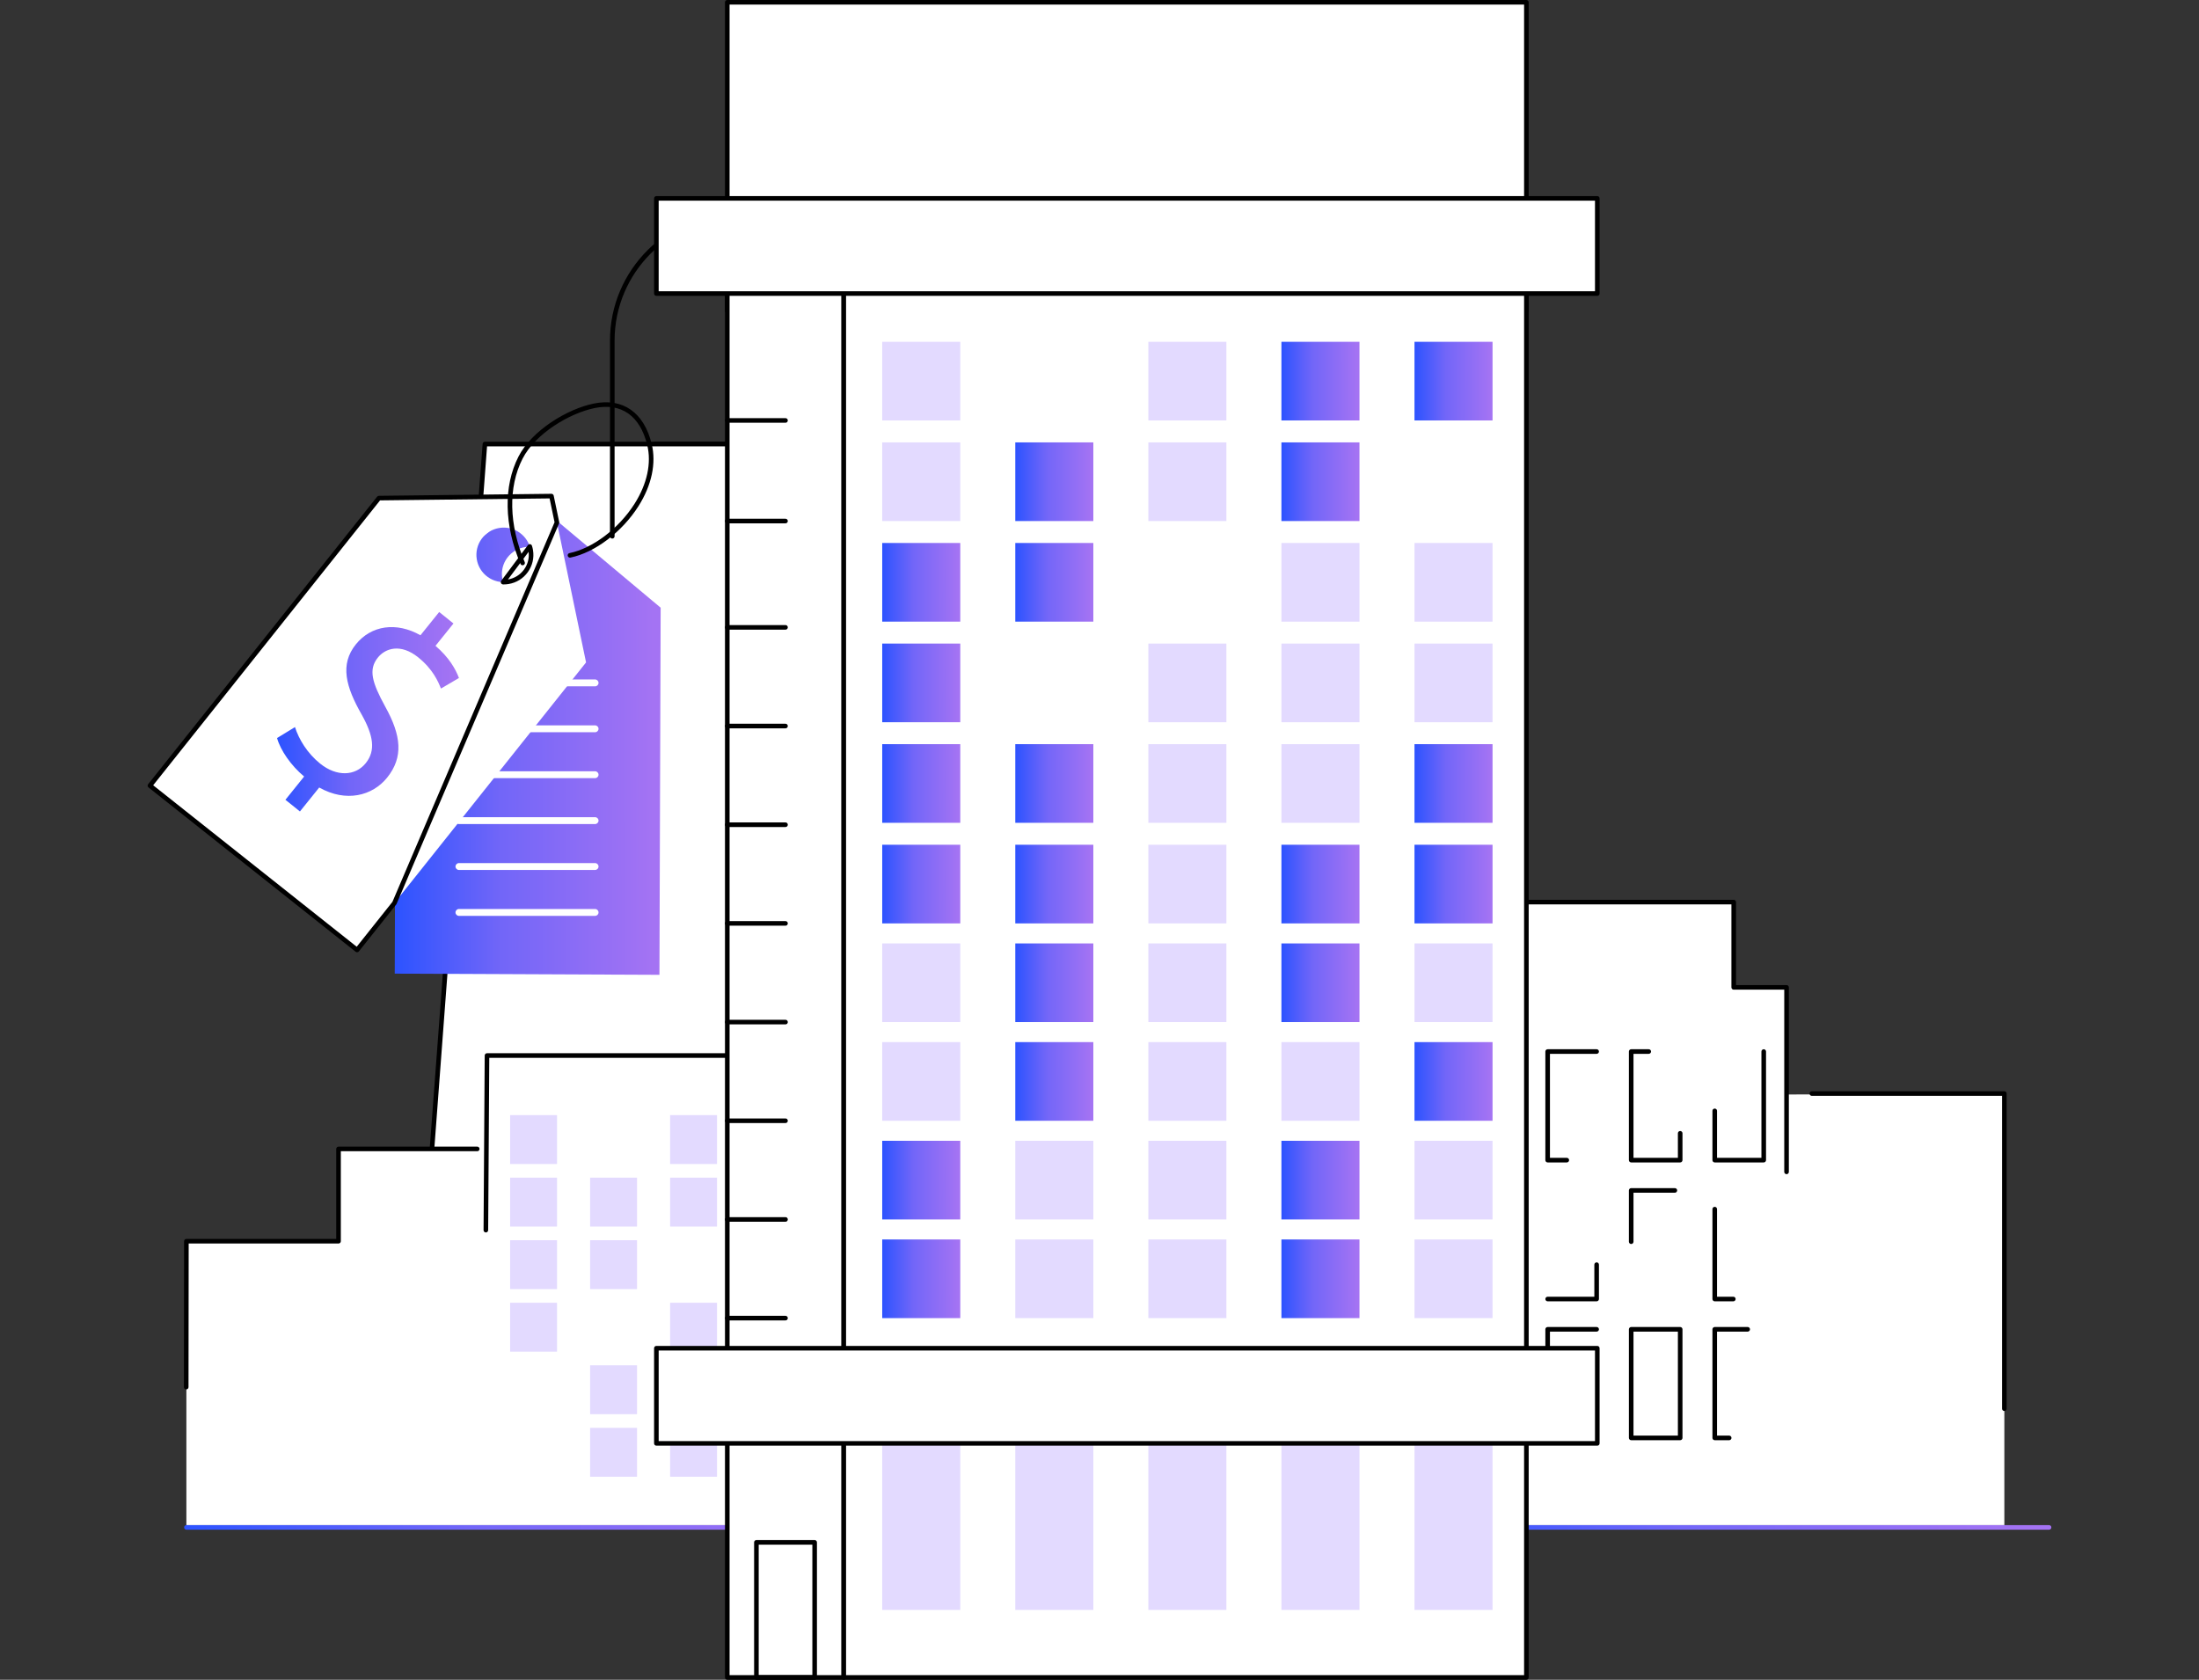 <?xml version="1.0" encoding="UTF-8"?>
<svg xmlns="http://www.w3.org/2000/svg" width="360" height="275" viewBox="0 0 360 275" fill="none">
  <rect x="0" y="0" width="360" height="275" fill="#333333" stroke="none"/>
  <path d="M169.318 94.765C169.109 94.765 168.94 94.596 168.94 94.39V55.75C168.94 44.619 159.857 35.564 148.691 35.564C137.527 35.564 128.442 44.619 128.442 55.75V94.39C128.442 94.596 128.274 94.765 128.066 94.765C127.859 94.765 127.69 94.596 127.69 94.39V55.75C127.69 44.206 137.112 34.813 148.691 34.813C160.272 34.813 169.693 44.206 169.693 55.75V94.39C169.693 94.596 169.524 94.765 169.318 94.765Z" fill="black"></path>
  <path d="M201.291 196.218H97.938L107.214 72.696H192.015L201.291 196.218Z" fill="white"></path>
  <path d="M98.344 195.842H200.886L191.667 73.071H107.562L98.344 195.842ZM201.291 196.593H97.938C97.834 196.593 97.734 196.549 97.663 196.472C97.591 196.397 97.555 196.293 97.564 196.189L106.84 72.666C106.854 72.47 107.017 72.318 107.214 72.318H192.015C192.211 72.318 192.375 72.47 192.391 72.666L201.667 196.189C201.674 196.293 201.638 196.397 201.566 196.472C201.496 196.549 201.395 196.593 201.291 196.593Z" fill="black"></path>
  <path d="M173.463 196.218H70.111L79.387 72.696H164.187L173.463 196.218Z" fill="white"></path>
  <path d="M70.516 195.842H173.059L163.839 73.071H79.736L70.516 195.842ZM173.463 196.593H70.112C70.006 196.593 69.907 196.549 69.835 196.472C69.763 196.397 69.727 196.293 69.736 196.189L79.012 72.666C79.027 72.47 79.189 72.318 79.388 72.318H164.187C164.385 72.318 164.547 72.47 164.563 72.666L173.839 196.189C173.847 196.293 173.812 196.397 173.74 196.472C173.668 196.549 173.569 196.593 173.463 196.593Z" fill="black"></path>
  <path d="M141.489 88.17C141.281 88.17 141.114 88.003 141.114 87.794V55.75C141.114 44.619 132.029 35.564 120.864 35.564C109.698 35.564 100.615 44.619 100.615 55.75V87.794C100.615 88.003 100.446 88.17 100.238 88.17C100.031 88.17 99.862 88.003 99.862 87.794V55.75C99.862 44.206 109.283 34.813 120.864 34.813C132.444 34.813 141.865 44.206 141.865 55.75V87.794C141.865 88.003 141.698 88.17 141.489 88.17Z" fill="black"></path>
  <path d="M202.78 127.271C202.572 127.271 202.405 127.104 202.405 126.895V102.835C202.405 95.982 197.158 90.408 190.707 90.408C184.259 90.408 179.012 95.982 179.012 102.835V126.895C179.012 127.104 178.843 127.271 178.636 127.271C178.428 127.271 178.261 127.104 178.261 126.895V102.835C178.261 95.568 183.844 89.655 190.707 89.655C197.571 89.655 203.156 95.568 203.156 102.835V126.895C203.156 127.104 202.987 127.271 202.78 127.271Z" fill="black"></path>
  <path d="M221.056 195.559H160.564L165.993 118.641H215.626L221.056 195.559Z" fill="white"></path>
  <path d="M160.967 195.184H220.653L215.276 119.016H166.343L160.967 195.184ZM221.056 195.935H160.564C160.46 195.935 160.359 195.892 160.289 195.815C160.217 195.738 160.181 195.636 160.188 195.532L165.618 118.614C165.631 118.417 165.795 118.265 165.993 118.265H215.626C215.824 118.265 215.988 118.417 216.002 118.614L221.431 195.532C221.438 195.636 221.402 195.738 221.331 195.815C221.259 195.892 221.16 195.935 221.056 195.935Z" fill="black"></path>
  <path d="M204.767 196.327H144.276L149.705 117.886H199.338L204.767 196.327Z" fill="white"></path>
  <path d="M144.679 195.952H204.365L198.988 118.264H150.055L144.679 195.952ZM204.768 196.703H144.276C144.172 196.703 144.073 196.66 144.001 196.583C143.931 196.508 143.893 196.406 143.902 196.302L149.33 117.861C149.343 117.664 149.507 117.511 149.705 117.511H199.338C199.536 117.511 199.7 117.664 199.714 117.861L205.143 196.302C205.15 196.406 205.114 196.508 205.042 196.583C204.972 196.66 204.872 196.703 204.768 196.703Z" fill="black"></path>
  <path d="M213.115 188.899C212.922 188.899 212.756 188.75 212.741 188.554L207.966 128.051C207.949 127.844 208.104 127.663 208.311 127.646C208.519 127.629 208.698 127.785 208.715 127.991L213.491 188.494C213.508 188.701 213.352 188.882 213.146 188.899C213.136 188.899 213.125 188.899 213.115 188.899Z" fill="black"></path>
  <path d="M186.053 127.271C185.847 127.271 185.677 127.104 185.677 126.895V102.835C185.677 95.982 180.431 90.408 173.982 90.408C167.532 90.408 162.285 95.982 162.285 102.835V126.895C162.285 127.104 162.118 127.271 161.909 127.271C161.703 127.271 161.534 127.104 161.534 126.895V102.835C161.534 95.568 167.117 89.655 173.982 89.655C180.846 89.655 186.429 95.568 186.429 102.835V126.895C186.429 127.104 186.261 127.271 186.053 127.271Z" fill="black"></path>
  <path d="M89.939 96.995C88.269 98.812 85.436 98.934 83.613 97.268C81.793 95.602 81.67 92.779 83.34 90.963C85.011 89.147 87.844 89.024 89.667 90.691C91.487 92.357 91.61 95.179 89.939 96.995ZM108.156 99.487L86.797 81.602L64.823 99.294L64.622 159.399L107.957 159.592L108.156 99.487Z" fill="url(#paint0_linear_3517_6426)"></path>
  <path d="M97.422 112.363H75.136C74.824 112.363 74.571 112.11 74.571 111.8C74.571 111.487 74.824 111.235 75.136 111.235H97.422C97.733 111.235 97.986 111.487 97.986 111.8C97.986 112.11 97.733 112.363 97.422 112.363Z" fill="white"></path>
  <path d="M97.422 119.878H75.136C74.824 119.878 74.571 119.626 74.571 119.315C74.571 119.005 74.824 118.752 75.136 118.752H97.422C97.733 118.752 97.986 119.005 97.986 119.315C97.986 119.626 97.733 119.878 97.422 119.878Z" fill="white"></path>
  <path d="M97.422 127.396H75.136C74.824 127.396 74.571 127.143 74.571 126.831C74.571 126.52 74.824 126.267 75.136 126.267H97.422C97.733 126.267 97.986 126.52 97.986 126.831C97.986 127.143 97.733 127.396 97.422 127.396Z" fill="white"></path>
  <path d="M97.422 134.911H75.136C74.824 134.911 74.571 134.658 74.571 134.347C74.571 134.035 74.824 133.782 75.136 133.782H97.422C97.733 133.782 97.986 134.035 97.986 134.347C97.986 134.658 97.733 134.911 97.422 134.911Z" fill="white"></path>
  <path d="M97.422 142.426H75.136C74.824 142.426 74.571 142.173 74.571 141.863C74.571 141.552 74.824 141.299 75.136 141.299H97.422C97.733 141.299 97.986 141.552 97.986 141.863C97.986 142.173 97.733 142.426 97.422 142.426Z" fill="white"></path>
  <path d="M97.422 149.943H75.136C74.824 149.943 74.571 149.691 74.571 149.378C74.571 149.068 74.824 148.815 75.136 148.815H97.422C97.733 148.815 97.986 149.068 97.986 149.378C97.986 149.691 97.733 149.943 97.422 149.943Z" fill="white"></path>
  <path d="M83.186 95.245C80.747 95.641 78.447 93.987 78.051 91.553C77.655 89.123 79.312 86.829 81.752 86.434C84.192 86.038 86.492 87.691 86.888 90.126C87.282 92.559 85.628 94.849 83.186 95.245ZM95.944 108.446L90.281 81.218L62.037 81.548L24.549 128.62L58.457 155.521L95.944 108.446Z" fill="white"></path>
  <path d="M86.54 90.343L83.157 94.869C84.226 94.687 85.162 94.106 85.797 93.229C86.405 92.386 86.666 91.367 86.54 90.343ZM82.462 95.68C82.427 95.68 82.392 95.678 82.356 95.678C82.216 95.675 82.088 95.593 82.027 95.467C81.966 95.34 81.979 95.19 82.063 95.077L86.427 89.238C86.51 89.126 86.65 89.069 86.789 89.091C86.927 89.115 87.041 89.213 87.086 89.347C87.161 89.58 87.219 89.82 87.258 90.066C87.467 91.341 87.163 92.621 86.405 93.669C85.648 94.717 84.527 95.409 83.248 95.615C82.987 95.658 82.724 95.68 82.462 95.68ZM25.076 128.559L58.397 154.994L64.246 147.647L90.787 85.502L89.975 81.598L62.22 81.919L25.076 128.559ZM58.457 155.896C58.375 155.896 58.291 155.869 58.223 155.815L24.315 128.914C24.236 128.853 24.187 128.762 24.175 128.662C24.163 128.563 24.192 128.464 24.255 128.385L61.743 81.312C61.813 81.225 61.919 81.172 62.032 81.172L90.275 80.842C90.448 80.835 90.612 80.967 90.647 81.143L91.547 85.464C91.563 85.54 91.554 85.618 91.525 85.688L64.918 147.989C64.904 148.019 64.887 148.048 64.866 148.076L58.751 155.755C58.677 155.849 58.568 155.896 58.457 155.896Z" fill="black"></path>
  <path d="M46.727 130.937L49.79 127.129C47.634 125.332 45.918 122.835 45.356 120.829L48.293 119.032C48.923 121.029 50.307 123.321 52.419 125.019C55.098 127.174 58.151 127.083 59.881 124.934C61.549 122.86 61.11 120.396 59.23 117.021C56.596 112.418 55.616 108.774 58.255 105.493C60.774 102.364 64.909 101.777 68.834 104.003L71.899 100.195L74.236 102.074L71.294 105.732C73.497 107.627 74.557 109.473 75.136 110.994L72.189 112.725C71.762 111.636 70.883 109.562 68.469 107.621C65.566 105.286 63.077 106.142 61.863 107.649C60.285 109.61 60.892 111.713 63.08 115.709C65.691 120.416 66.075 123.954 63.376 127.31C60.978 130.289 56.659 131.41 52.259 128.927L49.104 132.847L46.727 130.937Z" fill="url(#paint1_linear_3517_6426)"></path>
  <path d="M85.554 92.543C85.407 92.543 85.269 92.458 85.208 92.314C82.524 85.999 82.402 79.6 84.876 74.757C87.081 70.441 92.882 66.948 97.216 66.066C101.97 65.1 105.423 67.51 106.688 72.68C107.46 75.829 106.69 79.448 104.523 82.867C101.849 87.088 97.373 90.471 93.384 91.285C93.181 91.328 92.983 91.195 92.94 90.991C92.899 90.788 93.031 90.59 93.234 90.549C97.034 89.773 101.317 86.525 103.888 82.466C105.945 79.219 106.679 75.807 105.959 72.859C104.784 68.065 101.733 65.914 97.366 66.803C93.207 67.65 87.647 70.984 85.546 75.099C83.174 79.743 83.302 85.91 85.901 92.021C85.981 92.212 85.892 92.432 85.701 92.514C85.653 92.534 85.604 92.543 85.554 92.543Z" fill="black"></path>
  <path d="M292.78 179.185L292.478 179.178V161.645H283.827V147.683H231.023V161.645H222.374V177.545H192.498V187.405L175.348 187.48L175.242 159H143.285V172.489L141.998 172.805H79.727V188.096L55.424 188.004V203.204H30.512V249.687H328.134V229.826V203.204V179.031L292.78 179.185Z" fill="white"></path>
  <path d="M328.135 230.999C327.926 230.999 327.759 230.83 327.759 230.624V179.409H296.617C296.41 179.409 296.241 179.24 296.241 179.032C296.241 178.825 296.41 178.656 296.617 178.656H328.135C328.341 178.656 328.51 178.825 328.51 179.032V230.624C328.51 230.83 328.341 230.999 328.135 230.999Z" fill="black"></path>
  <path d="M146.91 238.374C146.704 238.374 146.535 238.205 146.535 237.999V196.744C146.535 196.535 146.704 196.366 146.91 196.366C147.119 196.366 147.286 196.535 147.286 196.744V237.999C147.286 238.205 147.119 238.374 146.91 238.374Z" fill="black"></path>
  <path d="M79.541 201.771C79.539 201.771 79.539 201.771 79.538 201.771C79.331 201.769 79.164 201.6 79.164 201.393L79.352 172.803C79.353 172.597 79.521 172.429 79.727 172.429H135.896C136.104 172.429 136.272 172.598 136.272 172.805C136.272 173.013 136.104 173.181 135.896 173.181H80.101L79.917 201.398C79.915 201.605 79.746 201.771 79.541 201.771Z" fill="black"></path>
  <path d="M91.192 190.567H83.512V182.56H91.192V190.567Z" fill="#E3DAFF"></path>
  <path d="M117.385 190.567H109.705V182.56H117.385V190.567Z" fill="#E3DAFF"></path>
  <path d="M130.482 190.567H122.802V182.56H130.482V190.567Z" fill="#E3DAFF"></path>
  <path d="M143.579 190.567H135.898V182.56H143.579V190.567Z" fill="#E3DAFF"></path>
  <path d="M91.192 200.806H83.512V192.799H91.192V200.806Z" fill="#E3DAFF"></path>
  <path d="M104.289 200.806H96.609V192.799H104.289V200.806Z" fill="#E3DAFF"></path>
  <path d="M117.385 200.806H109.705V192.799H117.385V200.806Z" fill="#E3DAFF"></path>
  <path d="M130.482 200.806H122.802V192.799H130.482V200.806Z" fill="#E3DAFF"></path>
  <path d="M91.192 211.045H83.512V203.039H91.192V211.045Z" fill="#E3DAFF"></path>
  <path d="M104.289 211.045H96.609V203.039H104.289V211.045Z" fill="#E3DAFF"></path>
  <path d="M130.482 211.045H122.802V203.039H130.482V211.045Z" fill="#E3DAFF"></path>
  <path d="M143.579 211.045H135.898V203.039H143.579V211.045Z" fill="#E3DAFF"></path>
  <path d="M91.192 221.285H83.512V213.278H91.192V221.285Z" fill="#E3DAFF"></path>
  <path d="M117.385 221.285H109.705V213.278H117.385V221.285Z" fill="#E3DAFF"></path>
  <path d="M130.482 221.285H122.802V213.278H130.482V221.285Z" fill="#E3DAFF"></path>
  <path d="M143.579 221.285H135.898V213.278H143.579V221.285Z" fill="#E3DAFF"></path>
  <path d="M104.289 231.524H96.609V223.518H104.289V231.524Z" fill="#E3DAFF"></path>
  <path d="M117.385 231.524H109.705V223.518H117.385V231.524Z" fill="#E3DAFF"></path>
  <path d="M130.482 231.524H122.802V223.518H130.482V231.524Z" fill="#E3DAFF"></path>
  <path d="M143.579 231.524H135.898V223.518H143.579V231.524Z" fill="#E3DAFF"></path>
  <path d="M104.289 241.764H96.609V233.757H104.289V241.764Z" fill="#E3DAFF"></path>
  <path d="M117.385 241.764H109.705V233.757H117.385V241.764Z" fill="#E3DAFF"></path>
  <path d="M234.035 190.306H226.014C225.807 190.306 225.638 190.137 225.638 189.93C225.638 189.722 225.807 189.555 226.014 189.555H233.658V172.527H226.014C225.807 172.527 225.638 172.358 225.638 172.151C225.638 171.943 225.807 171.776 226.014 171.776H234.035C234.242 171.776 234.411 171.943 234.411 172.151V189.93C234.411 190.137 234.242 190.306 234.035 190.306Z" fill="black"></path>
  <path d="M247.711 190.306H239.691C239.483 190.306 239.314 190.137 239.314 189.93V172.151C239.314 171.943 239.483 171.776 239.691 171.776C239.898 171.776 240.067 171.943 240.067 172.151V189.555H247.335V182.98C247.335 182.773 247.502 182.604 247.711 182.604C247.919 182.604 248.086 182.773 248.086 182.98V189.93C248.086 190.137 247.919 190.306 247.711 190.306Z" fill="black"></path>
  <path d="M256.502 190.306H253.368C253.159 190.306 252.992 190.137 252.992 189.93V172.151C252.992 171.943 253.159 171.776 253.368 171.776H261.387C261.595 171.776 261.764 171.943 261.764 172.151C261.764 172.358 261.595 172.527 261.387 172.527H253.743V189.555H256.502C256.711 189.555 256.878 189.722 256.878 189.93C256.878 190.137 256.711 190.306 256.502 190.306Z" fill="black"></path>
  <path d="M275.065 190.306H267.044C266.837 190.306 266.668 190.137 266.668 189.93V172.151C266.668 171.943 266.837 171.776 267.044 171.776H269.917C270.125 171.776 270.294 171.943 270.294 172.151C270.294 172.358 270.125 172.527 269.917 172.527H267.421V189.555H274.689V185.538C274.689 185.33 274.856 185.163 275.065 185.163C275.273 185.163 275.44 185.33 275.44 185.538V189.93C275.44 190.137 275.273 190.306 275.065 190.306Z" fill="black"></path>
  <path d="M288.742 190.306H280.721C280.513 190.306 280.345 190.137 280.345 189.93V181.862C280.345 181.654 280.513 181.486 280.721 181.486C280.929 181.486 281.096 181.654 281.096 181.862V189.555H288.365V172.151C288.365 171.943 288.534 171.776 288.742 171.776C288.949 171.776 289.118 171.943 289.118 172.151V189.93C289.118 190.137 288.949 190.306 288.742 190.306Z" fill="black"></path>
  <path d="M234.035 213.043H226.014C225.807 213.043 225.638 212.876 225.638 212.667V194.889C225.638 194.682 225.807 194.513 226.014 194.513C226.222 194.513 226.39 194.682 226.39 194.889V212.292H233.658V203.285C233.658 203.077 233.827 202.909 234.035 202.909C234.242 202.909 234.411 203.077 234.411 203.285V212.667C234.411 212.876 234.242 213.043 234.035 213.043Z" fill="black"></path>
  <path d="M243.232 213.043H239.691C239.483 213.043 239.314 212.876 239.314 212.667V194.889C239.314 194.682 239.483 194.513 239.691 194.513H247.711C247.919 194.513 248.086 194.682 248.086 194.889C248.086 195.097 247.919 195.264 247.711 195.264H240.067V212.292H243.232C243.439 212.292 243.608 212.461 243.608 212.667C243.608 212.876 243.439 213.043 243.232 213.043Z" fill="black"></path>
  <path d="M247.711 235.782C247.502 235.782 247.335 235.613 247.335 235.406V217.667H240.067V226.321C240.067 226.527 239.898 226.696 239.691 226.696C239.483 226.696 239.314 226.527 239.314 226.321V217.291C239.314 217.085 239.483 216.916 239.691 216.916H247.711C247.919 216.916 248.086 217.085 248.086 217.291V235.406C248.086 235.613 247.919 235.782 247.711 235.782Z" fill="black"></path>
  <path d="M261.387 213.043H253.368C253.159 213.043 252.992 212.876 252.992 212.667C252.992 212.461 253.159 212.292 253.368 212.292H261.011V207.042C261.011 206.835 261.18 206.666 261.387 206.666C261.595 206.666 261.764 206.835 261.764 207.042V212.667C261.764 212.876 261.595 213.043 261.387 213.043Z" fill="black"></path>
  <path d="M234.035 235.389H226.014C225.807 235.389 225.638 235.221 225.638 235.013C225.638 234.805 225.807 234.638 226.014 234.638H233.658V229.387C233.658 229.181 233.827 229.012 234.035 229.012C234.242 229.012 234.411 229.181 234.411 229.387V235.013C234.411 235.221 234.242 235.389 234.035 235.389Z" fill="black"></path>
  <path d="M267.043 203.66C266.837 203.66 266.668 203.492 266.668 203.284V194.888C266.668 194.682 266.837 194.513 267.043 194.513H274.194C274.402 194.513 274.569 194.682 274.569 194.888C274.569 195.096 274.402 195.264 274.194 195.264H267.421V203.284C267.421 203.492 267.252 203.66 267.043 203.66Z" fill="black"></path>
  <path d="M283.765 213.043H280.721C280.513 213.043 280.345 212.876 280.345 212.667V197.949C280.345 197.743 280.513 197.574 280.721 197.574C280.929 197.574 281.096 197.743 281.096 197.949V212.292H283.765C283.972 212.292 284.141 212.461 284.141 212.667C284.141 212.876 283.972 213.043 283.765 213.043Z" fill="black"></path>
  <path d="M253.368 235.389C253.159 235.389 252.992 235.221 252.992 235.013V217.625C252.992 217.419 253.159 217.25 253.368 217.25H261.387C261.595 217.25 261.764 217.419 261.764 217.625C261.764 217.834 261.595 218.003 261.387 218.003H253.743V235.013C253.743 235.221 253.576 235.389 253.368 235.389Z" fill="black"></path>
  <path d="M267.421 235.029H274.689V218.003H267.421V235.029ZM275.065 235.782H267.044C266.837 235.782 266.668 235.613 266.668 235.406V217.626C266.668 217.419 266.837 217.25 267.044 217.25H275.065C275.273 217.25 275.44 217.419 275.44 217.626V235.406C275.44 235.613 275.273 235.782 275.065 235.782Z" fill="black"></path>
  <path d="M283.086 235.782H280.721C280.513 235.782 280.345 235.613 280.345 235.406V217.626C280.345 217.419 280.513 217.25 280.721 217.25H286.116C286.323 217.25 286.492 217.419 286.492 217.626C286.492 217.834 286.323 218.003 286.116 218.003H281.096V235.029H283.086C283.294 235.029 283.463 235.198 283.463 235.406C283.463 235.613 283.294 235.782 283.086 235.782Z" fill="black"></path>
  <path d="M222.374 231.685C222.165 231.685 221.996 231.518 221.996 231.31V161.646C221.996 161.439 222.165 161.27 222.374 161.27H230.648V147.683C230.648 147.475 230.815 147.308 231.023 147.308H283.827C284.035 147.308 284.204 147.475 284.204 147.683V161.27H292.478C292.685 161.27 292.854 161.439 292.854 161.646V191.854C292.854 192.06 292.685 192.229 292.478 192.229C292.27 192.229 292.101 192.06 292.101 191.854V162.023H283.827C283.62 162.023 283.451 161.854 283.451 161.646V148.059H231.399V161.646C231.399 161.854 231.23 162.023 231.023 162.023H222.749V231.31C222.749 231.518 222.58 231.685 222.374 231.685Z" fill="black"></path>
  <path d="M30.485 227.466C30.483 227.466 30.483 227.466 30.483 227.466C30.277 227.464 30.108 227.297 30.108 227.089L30.137 203.204C30.137 202.996 30.306 202.829 30.512 202.829H55.045V188.097C55.045 187.889 55.213 187.72 55.421 187.72H78.131C78.339 187.72 78.506 187.889 78.506 188.097C78.506 188.303 78.339 188.472 78.131 188.472H55.797V203.204C55.797 203.413 55.629 203.58 55.421 203.58H30.888L30.861 227.09C30.861 227.297 30.692 227.466 30.485 227.466Z" fill="black"></path>
  <path d="M192.498 222.271C192.292 222.271 192.123 222.104 192.123 221.896V177.545C192.123 177.337 192.292 177.169 192.498 177.169H218.384C218.59 177.169 218.759 177.337 218.759 177.545C218.759 177.751 218.59 177.92 218.384 177.92H192.874V221.896C192.874 222.104 192.707 222.271 192.498 222.271Z" fill="black"></path>
  <path d="M189.943 187.833H175.242C175.036 187.833 174.867 187.665 174.867 187.457V159.376H143.663V170.19C143.663 170.399 143.494 170.566 143.286 170.566C143.079 170.566 142.91 170.399 142.91 170.19V159C142.91 158.792 143.079 158.623 143.286 158.623H175.242C175.451 158.623 175.618 158.792 175.618 159V187.081H189.943C190.149 187.081 190.318 187.25 190.318 187.457C190.318 187.665 190.149 187.833 189.943 187.833Z" fill="black"></path>
  <path d="M171.407 167.476C171.201 167.476 171.032 167.307 171.032 167.099V162.41C171.032 162.202 171.201 162.035 171.407 162.035C171.616 162.035 171.783 162.202 171.783 162.41V167.099C171.783 167.307 171.616 167.476 171.407 167.476Z" fill="black"></path>
  <path d="M171.407 177.291C171.201 177.291 171.032 177.122 171.032 176.913V172.225C171.032 172.016 171.201 171.849 171.407 171.849C171.616 171.849 171.783 172.016 171.783 172.225V176.913C171.783 177.122 171.616 177.291 171.407 177.291Z" fill="black"></path>
  <path d="M171.407 187.105C171.201 187.105 171.032 186.936 171.032 186.728V182.039C171.032 181.831 171.201 181.663 171.407 181.663C171.616 181.663 171.783 181.831 171.783 182.039V186.728C171.783 186.936 171.616 187.105 171.407 187.105Z" fill="black"></path>
  <path d="M166.504 177.291C166.295 177.291 166.128 177.122 166.128 176.913V172.225C166.128 172.016 166.295 171.849 166.504 171.849C166.71 171.849 166.879 172.016 166.879 172.225V176.913C166.879 177.122 166.71 177.291 166.504 177.291Z" fill="black"></path>
  <path d="M166.504 187.105C166.295 187.105 166.128 186.936 166.128 186.728V182.039C166.128 181.831 166.295 181.663 166.504 181.663C166.71 181.663 166.879 181.831 166.879 182.039V186.728C166.879 186.936 166.71 187.105 166.504 187.105Z" fill="black"></path>
  <path d="M166.504 196.919C166.295 196.919 166.128 196.75 166.128 196.542V191.853C166.128 191.645 166.295 191.478 166.504 191.478C166.71 191.478 166.879 191.645 166.879 191.853V196.542C166.879 196.75 166.71 196.919 166.504 196.919Z" fill="black"></path>
  <path d="M161.599 187.105C161.39 187.105 161.223 186.936 161.223 186.728V182.039C161.223 181.831 161.39 181.663 161.599 181.663C161.807 181.663 161.974 181.831 161.974 182.039V186.728C161.974 186.936 161.807 187.105 161.599 187.105Z" fill="black"></path>
  <path d="M161.599 196.919C161.39 196.919 161.223 196.75 161.223 196.542V191.853C161.223 191.645 161.39 191.478 161.599 191.478C161.807 191.478 161.974 191.645 161.974 191.853V196.542C161.974 196.75 161.807 196.919 161.599 196.919Z" fill="black"></path>
  <path d="M156.695 177.291C156.487 177.291 156.318 177.122 156.318 176.913V172.225C156.318 172.016 156.487 171.849 156.695 171.849C156.902 171.849 157.071 172.016 157.071 172.225V176.913C157.071 177.122 156.902 177.291 156.695 177.291Z" fill="black"></path>
  <path d="M156.695 187.105C156.487 187.105 156.318 186.936 156.318 186.728V182.039C156.318 181.831 156.487 181.663 156.695 181.663C156.902 181.663 157.071 181.831 157.071 182.039V186.728C157.071 186.936 156.902 187.105 156.695 187.105Z" fill="black"></path>
  <path d="M171.407 206.036C171.201 206.036 171.032 205.867 171.032 205.658V200.97C171.032 200.761 171.201 200.594 171.407 200.594C171.616 200.594 171.783 200.761 171.783 200.97V205.658C171.783 205.867 171.616 206.036 171.407 206.036Z" fill="black"></path>
  <path d="M166.504 206.036C166.295 206.036 166.128 205.867 166.128 205.658V200.97C166.128 200.761 166.295 200.594 166.504 200.594C166.71 200.594 166.879 200.761 166.879 200.97V205.658C166.879 205.867 166.71 206.036 166.504 206.036Z" fill="black"></path>
  <path d="M166.504 215.851C166.295 215.851 166.128 215.682 166.128 215.473V210.785C166.128 210.576 166.295 210.409 166.504 210.409C166.71 210.409 166.879 210.576 166.879 210.785V215.473C166.879 215.682 166.71 215.851 166.504 215.851Z" fill="black"></path>
  <path d="M161.599 215.999C161.39 215.999 161.223 215.83 161.223 215.624V210.933C161.223 210.727 161.39 210.558 161.599 210.558C161.807 210.558 161.974 210.727 161.974 210.933V215.624C161.974 215.83 161.807 215.999 161.599 215.999Z" fill="black"></path>
  <path d="M156.695 215.999C156.487 215.999 156.318 215.83 156.318 215.624V210.933C156.318 210.727 156.487 210.558 156.695 210.558C156.902 210.558 157.071 210.727 157.071 210.933V215.624C157.071 215.83 156.902 215.999 156.695 215.999Z" fill="black"></path>
  <path d="M156.695 206.036C156.487 206.036 156.318 205.867 156.318 205.658V200.97C156.318 200.761 156.487 200.594 156.695 200.594C156.902 200.594 157.071 200.761 157.071 200.97V205.658C157.071 205.867 156.902 206.036 156.695 206.036Z" fill="black"></path>
  <path d="M156.695 225.665C156.487 225.665 156.318 225.496 156.318 225.288V220.599C156.318 220.391 156.487 220.224 156.695 220.224C156.902 220.224 157.071 220.391 157.071 220.599V225.288C157.071 225.496 156.902 225.665 156.695 225.665Z" fill="black"></path>
  <path d="M146.91 250.435H30.521C30.313 250.435 30.144 250.266 30.144 250.06C30.144 249.851 30.313 249.682 30.521 249.682H146.91C147.118 249.682 147.286 249.851 147.286 250.06C147.286 250.266 147.118 250.435 146.91 250.435Z" fill="url(#paint2_linear_3517_6426)"></path>
  <path d="M335.452 250.435H234.605C234.397 250.435 234.229 250.266 234.229 250.06C234.229 249.851 234.397 249.682 234.605 249.682H335.452C335.659 249.682 335.828 249.851 335.828 250.06C335.828 250.266 335.659 250.435 335.452 250.435Z" fill="url(#paint3_linear_3517_6426)"></path>
  <path d="M249.886 0.376H119.063V50.882H249.886V0.376Z" fill="white"></path>
  <path d="M119.44 50.506H249.51V0.751H119.44V50.506ZM249.886 51.259H119.063C118.856 51.259 118.687 51.09 118.687 50.882V0.375C118.687 0.169 118.856 -9.53674e-05 119.063 -9.53674e-05H249.886C250.094 -9.53674e-05 250.262 0.169 250.262 0.375V50.882C250.262 51.09 250.094 51.259 249.886 51.259Z" fill="black"></path>
  <path d="M138.134 274.625H119.063V40.268H138.134V274.625Z" fill="white"></path>
  <path d="M119.44 274.247H137.758V40.644H119.44V274.247ZM138.134 275H119.063C118.856 275 118.687 274.831 118.687 274.624V40.268C118.687 40.062 118.856 39.893 119.063 39.893H138.134C138.342 39.893 138.51 40.062 138.51 40.268V274.624C138.51 274.831 138.342 275 138.134 275Z" fill="black"></path>
  <path d="M124.208 274.247H132.992V252.886H124.208V274.247ZM133.368 275H123.832C123.624 275 123.456 274.831 123.456 274.624V252.51C123.456 252.302 123.624 252.135 123.832 252.135H133.368C133.574 252.135 133.743 252.302 133.743 252.51V274.624C133.743 274.831 133.574 275 133.368 275Z" fill="black"></path>
  <path d="M128.598 216.17H119.063C118.856 216.17 118.687 216.003 118.687 215.794C118.687 215.588 118.856 215.419 119.063 215.419H128.598C128.807 215.419 128.974 215.588 128.974 215.794C128.974 216.003 128.807 216.17 128.598 216.17Z" fill="black"></path>
  <path d="M128.598 200.016H119.063C118.856 200.016 118.687 199.847 118.687 199.64C118.687 199.432 118.856 199.263 119.063 199.263H128.598C128.807 199.263 128.974 199.432 128.974 199.64C128.974 199.847 128.807 200.016 128.598 200.016Z" fill="black"></path>
  <path d="M128.598 183.86H119.063C118.856 183.86 118.687 183.691 118.687 183.485C118.687 183.277 118.856 183.108 119.063 183.108H128.598C128.807 183.108 128.974 183.277 128.974 183.485C128.974 183.691 128.807 183.86 128.598 183.86Z" fill="black"></path>
  <path d="M128.598 167.705H119.063C118.856 167.705 118.687 167.536 118.687 167.329C118.687 167.121 118.856 166.954 119.063 166.954H128.598C128.807 166.954 128.974 167.121 128.974 167.329C128.974 167.536 128.807 167.705 128.598 167.705Z" fill="black"></path>
  <path d="M128.598 151.549H119.063C118.856 151.549 118.687 151.38 118.687 151.174C118.687 150.966 118.856 150.798 119.063 150.798H128.598C128.807 150.798 128.974 150.966 128.974 151.174C128.974 151.38 128.807 151.549 128.598 151.549Z" fill="black"></path>
  <path d="M128.598 135.394H119.063C118.856 135.394 118.687 135.226 118.687 135.018C118.687 134.81 118.856 134.643 119.063 134.643H128.598C128.807 134.643 128.974 134.81 128.974 135.018C128.974 135.226 128.807 135.394 128.598 135.394Z" fill="black"></path>
  <path d="M128.598 119.238H119.063C118.856 119.238 118.687 119.071 118.687 118.863C118.687 118.656 118.856 118.487 119.063 118.487H128.598C128.807 118.487 128.974 118.656 128.974 118.863C128.974 119.071 128.807 119.238 128.598 119.238Z" fill="black"></path>
  <path d="M128.598 103.083H119.063C118.856 103.083 118.687 102.916 118.687 102.707C118.687 102.501 118.856 102.332 119.063 102.332H128.598C128.807 102.332 128.974 102.501 128.974 102.707C128.974 102.916 128.807 103.083 128.598 103.083Z" fill="black"></path>
  <path d="M128.598 85.678H119.063C118.856 85.678 118.687 85.509 118.687 85.303C118.687 85.094 118.856 84.925 119.063 84.925H128.598C128.807 84.925 128.974 85.094 128.974 85.303C128.974 85.509 128.807 85.678 128.598 85.678Z" fill="black"></path>
  <path d="M128.598 69.21H119.063C118.856 69.21 118.687 69.041 118.687 68.833C118.687 68.626 118.856 68.457 119.063 68.457H128.598C128.807 68.457 128.974 68.626 128.974 68.833C128.974 69.041 128.807 69.21 128.598 69.21Z" fill="black"></path>
  <path d="M138.134 40.268V274.625H249.886V40.268H138.134Z" fill="white"></path>
  <path d="M138.51 274.247H249.511V40.644H138.51V274.247ZM249.886 275H138.134C137.928 275 137.759 274.831 137.759 274.624V40.268C137.759 40.062 137.928 39.893 138.134 39.893H249.886C250.095 39.893 250.262 40.062 250.262 40.268V274.624C250.262 274.831 250.095 275 249.886 275Z" fill="black"></path>
  <path d="M157.205 68.833H144.429V55.958H157.205V68.833Z" fill="#E3DAFF"></path>
  <path d="M200.774 68.833H188V55.958H200.774V68.833Z" fill="#E3DAFF"></path>
  <path d="M222.56 68.833H209.784V55.958H222.56V68.833Z" fill="url(#paint4_linear_3517_6426)"></path>
  <path d="M244.344 68.833H231.569V55.958H244.344V68.833Z" fill="url(#paint5_linear_3517_6426)"></path>
  <path d="M157.205 85.303H144.429V72.426H157.205V85.303Z" fill="#E3DAFF"></path>
  <path d="M178.99 85.303H166.215V72.426H178.99V85.303Z" fill="url(#paint6_linear_3517_6426)"></path>
  <path d="M200.774 85.303H188V72.426H200.774V85.303Z" fill="#E3DAFF"></path>
  <path d="M222.56 85.303H209.784V72.426H222.56V85.303Z" fill="url(#paint7_linear_3517_6426)"></path>
  <path d="M157.205 101.771H144.429V88.894H157.205V101.771Z" fill="url(#paint8_linear_3517_6426)"></path>
  <path d="M178.99 101.771H166.215V88.894H178.99V101.771Z" fill="url(#paint9_linear_3517_6426)"></path>
  <path d="M222.56 101.771H209.784V88.894H222.56V101.771Z" fill="#E3DAFF"></path>
  <path d="M244.344 101.771H231.569V88.894H244.344V101.771Z" fill="#E3DAFF"></path>
  <path d="M157.205 118.238H144.429V105.362H157.205V118.238Z" fill="url(#paint10_linear_3517_6426)"></path>
  <path d="M200.774 118.238H188V105.362H200.774V118.238Z" fill="#E3DAFF"></path>
  <path d="M222.56 118.238H209.784V105.362H222.56V118.238Z" fill="#E3DAFF"></path>
  <path d="M244.344 118.238H231.569V105.362H244.344V118.238Z" fill="#E3DAFF"></path>
  <path d="M157.205 134.706H144.429V121.829H157.205V134.706Z" fill="url(#paint11_linear_3517_6426)"></path>
  <path d="M178.99 134.706H166.215V121.829H178.99V134.706Z" fill="url(#paint12_linear_3517_6426)"></path>
  <path d="M200.774 134.706H188V121.829H200.774V134.706Z" fill="#E3DAFF"></path>
  <path d="M222.56 134.706H209.784V121.829H222.56V134.706Z" fill="#E3DAFF"></path>
  <path d="M244.344 134.706H231.569V121.829H244.344V134.706Z" fill="url(#paint13_linear_3517_6426)"></path>
  <path d="M157.205 151.174H144.429V138.297H157.205V151.174Z" fill="url(#paint14_linear_3517_6426)"></path>
  <path d="M178.99 151.174H166.215V138.297H178.99V151.174Z" fill="url(#paint15_linear_3517_6426)"></path>
  <path d="M200.774 151.174H188V138.297H200.774V151.174Z" fill="#E3DAFF"></path>
  <path d="M222.56 151.174H209.784V138.297H222.56V151.174Z" fill="url(#paint16_linear_3517_6426)"></path>
  <path d="M244.344 151.174H231.569V138.297H244.344V151.174Z" fill="url(#paint17_linear_3517_6426)"></path>
  <path d="M157.205 167.329H144.429V154.453H157.205V167.329Z" fill="#E3DAFF"></path>
  <path d="M178.99 167.329H166.215V154.453H178.99V167.329Z" fill="url(#paint18_linear_3517_6426)"></path>
  <path d="M200.774 167.329H188V154.453H200.774V167.329Z" fill="#E3DAFF"></path>
  <path d="M222.56 167.329H209.784V154.453H222.56V167.329Z" fill="url(#paint19_linear_3517_6426)"></path>
  <path d="M244.344 167.329H231.569V154.453H244.344V167.329Z" fill="#E3DAFF"></path>
  <path d="M157.205 183.485H144.429V170.608H157.205V183.485Z" fill="#E3DAFF"></path>
  <path d="M178.99 183.485H166.215V170.608H178.99V183.485Z" fill="url(#paint20_linear_3517_6426)"></path>
  <path d="M200.774 183.485H188V170.608H200.774V183.485Z" fill="#E3DAFF"></path>
  <path d="M222.56 183.485H209.784V170.608H222.56V183.485Z" fill="#E3DAFF"></path>
  <path d="M244.344 183.485H231.569V170.608H244.344V183.485Z" fill="url(#paint21_linear_3517_6426)"></path>
  <path d="M157.205 199.64H144.429V186.764H157.205V199.64Z" fill="url(#paint22_linear_3517_6426)"></path>
  <path d="M178.99 199.64H166.215V186.764H178.99V199.64Z" fill="#E3DAFF"></path>
  <path d="M200.774 199.64H187.999V186.764H200.774V199.64Z" fill="#E3DAFF"></path>
  <path d="M222.56 199.64H209.784V186.764H222.56V199.64Z" fill="url(#paint23_linear_3517_6426)"></path>
  <path d="M244.344 199.64H231.57V186.764H244.344V199.64Z" fill="#E3DAFF"></path>
  <path d="M157.205 215.794H144.429V202.917H157.205V215.794Z" fill="url(#paint24_linear_3517_6426)"></path>
  <path d="M178.99 215.794H166.215V202.917H178.99V215.794Z" fill="#E3DAFF"></path>
  <path d="M200.774 215.794H188V202.917H200.774V215.794Z" fill="#E3DAFF"></path>
  <path d="M222.56 215.794H209.784V202.917H222.56V215.794Z" fill="url(#paint25_linear_3517_6426)"></path>
  <path d="M244.344 215.794H231.569V202.917H244.344V215.794Z" fill="#E3DAFF"></path>
  <path d="M144.429 236.304V263.567H157.205V236.304H144.429Z" fill="#E3DAFF"></path>
  <path d="M188 236.304V263.567H200.774V236.304H188Z" fill="#E3DAFF"></path>
  <path d="M166.215 236.304V263.567H178.99V236.304H166.215Z" fill="#E3DAFF"></path>
  <path d="M209.784 236.304V263.567H222.56V236.304H209.784Z" fill="#E3DAFF"></path>
  <path d="M231.569 236.304V263.567H244.344V236.304H231.569Z" fill="#E3DAFF"></path>
  <path d="M261.495 32.478H107.457V48.06H261.495V32.478Z" fill="white"></path>
  <path d="M107.832 47.683H261.117V32.854H107.832V47.683ZM261.495 48.436H107.456C107.248 48.436 107.081 48.267 107.081 48.06V32.479C107.081 32.27 107.248 32.103 107.456 32.103H261.495C261.701 32.103 261.87 32.27 261.87 32.479V48.06C261.87 48.267 261.701 48.436 261.495 48.436Z" fill="black"></path>
  <path d="M261.495 220.722H107.457V236.304H261.495V220.722Z" fill="white"></path>
  <path d="M107.832 235.926H261.117V221.097H107.832V235.926ZM261.495 236.679H107.456C107.248 236.679 107.081 236.51 107.081 236.304V220.722C107.081 220.513 107.248 220.346 107.456 220.346H261.495C261.701 220.346 261.87 220.513 261.87 220.722V236.304C261.87 236.51 261.701 236.679 261.495 236.679Z" fill="black"></path>
  <defs>
    <linearGradient id="paint0_linear_3517_6426" x1="64.622" y1="154.109" x2="106.964" y2="154.072" gradientUnits="userSpaceOnUse">
      <stop stop-color="#2C53FF"></stop>
      <stop offset="0.413" stop-color="#7266F8"></stop>
      <stop offset="1" stop-color="#A473F3"></stop>
    </linearGradient>
    <linearGradient id="paint1_linear_3517_6426" x1="45.356" y1="130.551" x2="74.32" y2="130.511" gradientUnits="userSpaceOnUse">
      <stop stop-color="#2C53FF"></stop>
      <stop offset="0.413" stop-color="#7266F8"></stop>
      <stop offset="1" stop-color="#A473F3"></stop>
    </linearGradient>
    <linearGradient id="paint2_linear_3517_6426" x1="30.144" y1="250.382" x2="137.862" y2="224.507" gradientUnits="userSpaceOnUse">
      <stop stop-color="#2C53FF"></stop>
      <stop offset="0.413" stop-color="#7266F8"></stop>
      <stop offset="1" stop-color="#A473F3"></stop>
    </linearGradient>
    <linearGradient id="paint3_linear_3517_6426" x1="234.229" y1="250.382" x2="328.935" y2="230.652" gradientUnits="userSpaceOnUse">
      <stop stop-color="#2C53FF"></stop>
      <stop offset="0.413" stop-color="#7266F8"></stop>
      <stop offset="1" stop-color="#A473F3"></stop>
    </linearGradient>
    <linearGradient id="paint4_linear_3517_6426" x1="209.784" y1="67.928" x2="222.21" y2="67.909" gradientUnits="userSpaceOnUse">
      <stop stop-color="#2C53FF"></stop>
      <stop offset="0.413" stop-color="#7266F8"></stop>
      <stop offset="1" stop-color="#A473F3"></stop>
    </linearGradient>
    <linearGradient id="paint5_linear_3517_6426" x1="231.569" y1="67.928" x2="243.994" y2="67.909" gradientUnits="userSpaceOnUse">
      <stop stop-color="#2C53FF"></stop>
      <stop offset="0.413" stop-color="#7266F8"></stop>
      <stop offset="1" stop-color="#A473F3"></stop>
    </linearGradient>
    <linearGradient id="paint6_linear_3517_6426" x1="166.215" y1="84.397" x2="178.64" y2="84.378" gradientUnits="userSpaceOnUse">
      <stop stop-color="#2C53FF"></stop>
      <stop offset="0.413" stop-color="#7266F8"></stop>
      <stop offset="1" stop-color="#A473F3"></stop>
    </linearGradient>
    <linearGradient id="paint7_linear_3517_6426" x1="209.784" y1="84.397" x2="222.21" y2="84.378" gradientUnits="userSpaceOnUse">
      <stop stop-color="#2C53FF"></stop>
      <stop offset="0.413" stop-color="#7266F8"></stop>
      <stop offset="1" stop-color="#A473F3"></stop>
    </linearGradient>
    <linearGradient id="paint8_linear_3517_6426" x1="144.429" y1="100.865" x2="156.855" y2="100.846" gradientUnits="userSpaceOnUse">
      <stop stop-color="#2C53FF"></stop>
      <stop offset="0.413" stop-color="#7266F8"></stop>
      <stop offset="1" stop-color="#A473F3"></stop>
    </linearGradient>
    <linearGradient id="paint9_linear_3517_6426" x1="166.215" y1="100.865" x2="178.64" y2="100.846" gradientUnits="userSpaceOnUse">
      <stop stop-color="#2C53FF"></stop>
      <stop offset="0.413" stop-color="#7266F8"></stop>
      <stop offset="1" stop-color="#A473F3"></stop>
    </linearGradient>
    <linearGradient id="paint10_linear_3517_6426" x1="144.429" y1="117.333" x2="156.855" y2="117.314" gradientUnits="userSpaceOnUse">
      <stop stop-color="#2C53FF"></stop>
      <stop offset="0.413" stop-color="#7266F8"></stop>
      <stop offset="1" stop-color="#A473F3"></stop>
    </linearGradient>
    <linearGradient id="paint11_linear_3517_6426" x1="144.429" y1="133.801" x2="156.855" y2="133.782" gradientUnits="userSpaceOnUse">
      <stop stop-color="#2C53FF"></stop>
      <stop offset="0.413" stop-color="#7266F8"></stop>
      <stop offset="1" stop-color="#A473F3"></stop>
    </linearGradient>
    <linearGradient id="paint12_linear_3517_6426" x1="166.215" y1="133.801" x2="178.64" y2="133.782" gradientUnits="userSpaceOnUse">
      <stop stop-color="#2C53FF"></stop>
      <stop offset="0.413" stop-color="#7266F8"></stop>
      <stop offset="1" stop-color="#A473F3"></stop>
    </linearGradient>
    <linearGradient id="paint13_linear_3517_6426" x1="231.569" y1="133.801" x2="243.994" y2="133.782" gradientUnits="userSpaceOnUse">
      <stop stop-color="#2C53FF"></stop>
      <stop offset="0.413" stop-color="#7266F8"></stop>
      <stop offset="1" stop-color="#A473F3"></stop>
    </linearGradient>
    <linearGradient id="paint14_linear_3517_6426" x1="144.429" y1="150.268" x2="156.855" y2="150.249" gradientUnits="userSpaceOnUse">
      <stop stop-color="#2C53FF"></stop>
      <stop offset="0.413" stop-color="#7266F8"></stop>
      <stop offset="1" stop-color="#A473F3"></stop>
    </linearGradient>
    <linearGradient id="paint15_linear_3517_6426" x1="166.215" y1="150.268" x2="178.64" y2="150.249" gradientUnits="userSpaceOnUse">
      <stop stop-color="#2C53FF"></stop>
      <stop offset="0.413" stop-color="#7266F8"></stop>
      <stop offset="1" stop-color="#A473F3"></stop>
    </linearGradient>
    <linearGradient id="paint16_linear_3517_6426" x1="209.784" y1="150.268" x2="222.21" y2="150.249" gradientUnits="userSpaceOnUse">
      <stop stop-color="#2C53FF"></stop>
      <stop offset="0.413" stop-color="#7266F8"></stop>
      <stop offset="1" stop-color="#A473F3"></stop>
    </linearGradient>
    <linearGradient id="paint17_linear_3517_6426" x1="231.569" y1="150.268" x2="243.994" y2="150.249" gradientUnits="userSpaceOnUse">
      <stop stop-color="#2C53FF"></stop>
      <stop offset="0.413" stop-color="#7266F8"></stop>
      <stop offset="1" stop-color="#A473F3"></stop>
    </linearGradient>
    <linearGradient id="paint18_linear_3517_6426" x1="166.215" y1="166.424" x2="178.64" y2="166.405" gradientUnits="userSpaceOnUse">
      <stop stop-color="#2C53FF"></stop>
      <stop offset="0.413" stop-color="#7266F8"></stop>
      <stop offset="1" stop-color="#A473F3"></stop>
    </linearGradient>
    <linearGradient id="paint19_linear_3517_6426" x1="209.784" y1="166.424" x2="222.21" y2="166.405" gradientUnits="userSpaceOnUse">
      <stop stop-color="#2C53FF"></stop>
      <stop offset="0.413" stop-color="#7266F8"></stop>
      <stop offset="1" stop-color="#A473F3"></stop>
    </linearGradient>
    <linearGradient id="paint20_linear_3517_6426" x1="166.215" y1="182.579" x2="178.64" y2="182.56" gradientUnits="userSpaceOnUse">
      <stop stop-color="#2C53FF"></stop>
      <stop offset="0.413" stop-color="#7266F8"></stop>
      <stop offset="1" stop-color="#A473F3"></stop>
    </linearGradient>
    <linearGradient id="paint21_linear_3517_6426" x1="231.569" y1="182.579" x2="243.994" y2="182.56" gradientUnits="userSpaceOnUse">
      <stop stop-color="#2C53FF"></stop>
      <stop offset="0.413" stop-color="#7266F8"></stop>
      <stop offset="1" stop-color="#A473F3"></stop>
    </linearGradient>
    <linearGradient id="paint22_linear_3517_6426" x1="144.429" y1="198.735" x2="156.855" y2="198.716" gradientUnits="userSpaceOnUse">
      <stop stop-color="#2C53FF"></stop>
      <stop offset="0.413" stop-color="#7266F8"></stop>
      <stop offset="1" stop-color="#A473F3"></stop>
    </linearGradient>
    <linearGradient id="paint23_linear_3517_6426" x1="209.784" y1="198.735" x2="222.21" y2="198.716" gradientUnits="userSpaceOnUse">
      <stop stop-color="#2C53FF"></stop>
      <stop offset="0.413" stop-color="#7266F8"></stop>
      <stop offset="1" stop-color="#A473F3"></stop>
    </linearGradient>
    <linearGradient id="paint24_linear_3517_6426" x1="144.429" y1="214.889" x2="156.855" y2="214.87" gradientUnits="userSpaceOnUse">
      <stop stop-color="#2C53FF"></stop>
      <stop offset="0.413" stop-color="#7266F8"></stop>
      <stop offset="1" stop-color="#A473F3"></stop>
    </linearGradient>
    <linearGradient id="paint25_linear_3517_6426" x1="209.784" y1="214.889" x2="222.21" y2="214.87" gradientUnits="userSpaceOnUse">
      <stop stop-color="#2C53FF"></stop>
      <stop offset="0.413" stop-color="#7266F8"></stop>
      <stop offset="1" stop-color="#A473F3"></stop>
    </linearGradient>
  </defs>
</svg>
